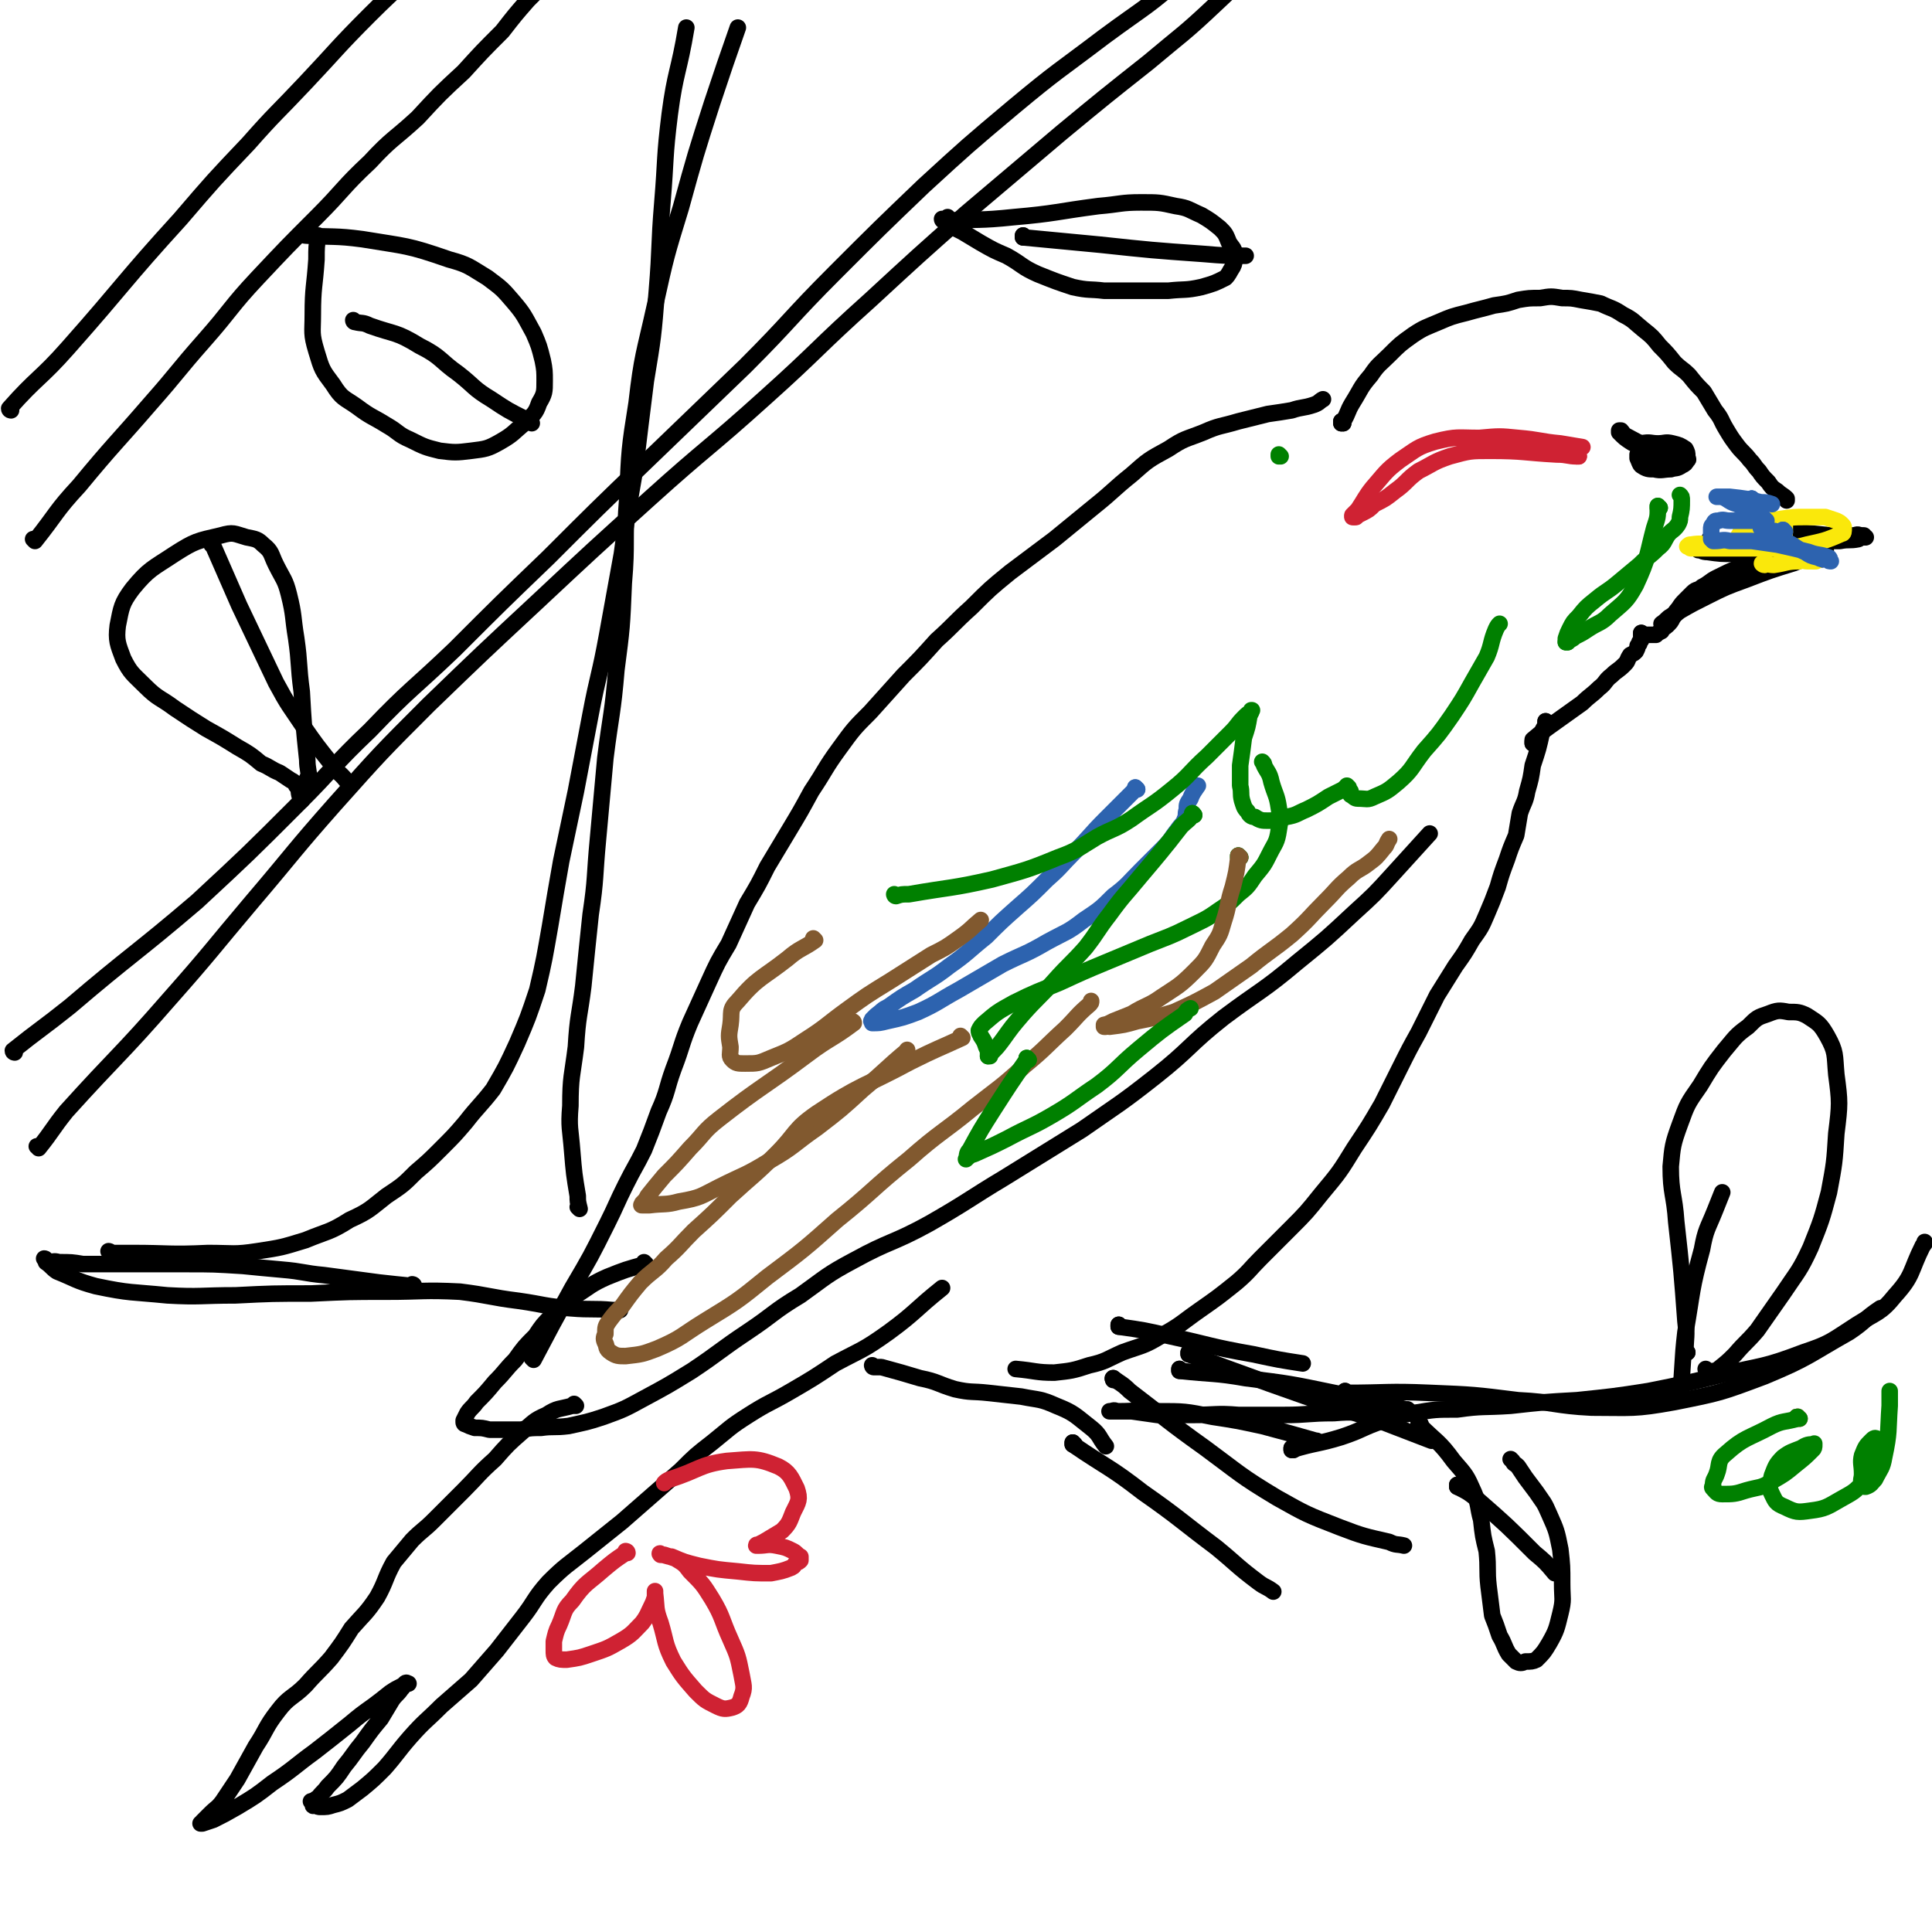 <svg viewBox='0 0 1050 1050' version='1.1' xmlns='http://www.w3.org/2000/svg' xmlns:xlink='http://www.w3.org/1999/xlink'><g fill='none' stroke='#000000' stroke-width='9' stroke-linecap='round' stroke-linejoin='round'><path d='M290,739c0,0 -1,-1 -1,-1 0,0 0,0 1,1 0,0 0,0 0,0 0,0 -1,-1 -1,-1 0,0 0,0 1,1 0,0 0,0 0,0 10,-19 10,-19 21,-39 10,-17 10,-17 19,-35 5,-10 5,-11 10,-21 5,-10 5,-9 10,-19 4,-10 4,-10 8,-21 5,-11 4,-12 8,-23 5,-13 4,-13 9,-25 5,-11 5,-11 10,-22 5,-11 5,-11 11,-21 5,-11 5,-11 10,-22 6,-10 6,-10 11,-20 6,-10 6,-10 12,-20 6,-10 6,-10 12,-21 8,-12 7,-12 15,-23 8,-11 8,-11 17,-20 9,-10 9,-10 18,-20 9,-9 9,-9 18,-19 10,-9 9,-9 19,-18 10,-10 10,-10 21,-19 12,-9 12,-9 24,-18 11,-9 11,-9 22,-18 10,-8 10,-9 20,-17 9,-8 9,-8 20,-14 9,-6 9,-5 19,-9 9,-4 9,-3 19,-6 8,-2 8,-2 16,-4 7,-1 7,-1 13,-2 6,-2 6,-1 12,-3 3,-1 3,-2 5,-3 '/><path d='M730,230c0,0 -1,-1 -1,-1 0,0 0,1 0,1 0,0 0,0 0,0 '/><path d='M730,230c0,0 -1,-1 -1,-1 0,0 0,1 0,1 0,0 0,0 0,0 1,-1 1,0 1,-1 3,-5 2,-5 5,-10 5,-8 4,-8 10,-15 4,-6 5,-6 10,-11 6,-6 6,-6 13,-11 6,-4 7,-4 14,-7 7,-3 7,-3 15,-5 7,-2 8,-2 15,-4 7,-1 7,-1 13,-3 6,-1 6,-1 12,-1 6,-1 6,-1 12,0 5,0 5,0 10,1 6,1 6,1 11,2 6,3 6,2 12,6 6,3 6,4 11,8 5,4 5,4 9,9 4,4 4,4 8,9 4,4 4,3 8,7 4,5 4,5 8,9 3,5 3,5 6,10 4,5 3,5 6,10 3,5 3,5 6,9 3,4 4,4 7,8 3,3 2,3 5,6 2,3 2,3 5,6 2,3 2,3 5,5 2,2 3,2 5,4 0,0 0,0 0,1 '/><path d='M834,404c0,0 -1,-1 -1,-1 0,0 0,0 0,1 0,0 0,0 0,0 '/><path d='M834,404c0,0 -1,-1 -1,-1 0,0 0,0 0,1 0,0 0,0 0,0 0,-1 0,-1 0,-2 6,-5 6,-5 13,-10 7,-5 7,-5 14,-10 4,-4 5,-4 9,-8 4,-3 3,-4 7,-7 3,-3 3,-2 7,-6 2,-2 1,-2 3,-5 2,-1 2,-1 3,-2 1,-2 1,-2 1,-3 1,-1 1,-1 1,-2 1,-1 1,-1 1,-2 0,-1 0,-1 0,-1 0,-1 0,-1 0,-1 0,0 0,0 0,0 '/><path d='M893,345c-1,0 -1,-1 -1,-1 0,0 0,1 0,1 0,0 0,0 0,0 '/><path d='M893,345c-1,0 -1,-1 -1,-1 0,0 0,1 1,1 1,0 1,0 2,0 1,0 1,0 3,0 1,0 1,0 2,0 1,-1 1,-1 3,-2 1,-2 2,-2 3,-3 2,-2 2,-2 3,-4 2,-3 1,-3 3,-5 2,-3 2,-3 4,-5 2,-2 2,-2 4,-4 2,-2 3,-1 5,-3 4,-2 4,-3 8,-5 6,-3 6,-3 13,-6 6,-3 6,-3 12,-5 5,-1 5,-1 10,-1 3,-1 3,0 6,0 1,0 1,0 3,0 2,0 2,0 4,0 2,0 2,0 3,1 1,0 1,1 2,1 1,0 1,0 2,0 1,0 1,0 2,0 1,0 1,-1 2,-1 0,0 0,0 0,0 '/><path d='M841,393c0,0 -1,-1 -1,-1 0,0 0,0 0,1 0,0 0,0 0,0 '/><path d='M841,393c0,0 -1,-1 -1,-1 0,0 0,0 0,1 0,2 -1,2 -2,5 -2,9 -2,9 -5,18 -1,7 -1,7 -3,14 -1,6 -2,6 -4,12 -1,6 -1,6 -2,12 -3,7 -3,7 -5,13 -3,8 -3,8 -5,15 -3,8 -3,8 -6,15 -3,7 -3,7 -8,14 -4,7 -4,7 -9,14 -5,8 -5,8 -10,16 -5,10 -5,10 -10,20 -5,9 -5,9 -10,19 -5,10 -5,10 -10,20 -7,12 -7,12 -15,24 -8,13 -8,13 -18,25 -8,10 -8,10 -17,19 -8,8 -8,8 -16,16 -6,6 -6,7 -13,13 -10,8 -10,8 -20,15 -10,7 -10,8 -21,14 -10,6 -10,5 -21,9 -9,4 -9,5 -18,7 -9,3 -10,3 -19,4 -10,0 -10,-1 -21,-2 '/><path d='M351,687c0,0 -1,-1 -1,-1 0,0 0,0 1,1 0,0 0,0 0,0 0,0 -1,-1 -1,-1 0,0 0,0 1,1 0,0 0,0 0,0 -11,3 -11,3 -21,7 -9,4 -9,5 -17,10 -3,2 -3,2 -7,5 -3,3 -3,2 -6,6 -5,5 -5,5 -9,11 -6,6 -6,6 -11,13 -6,6 -5,6 -11,12 -5,6 -5,6 -10,11 -2,3 -3,3 -5,6 -1,2 -1,2 -2,4 0,0 0,0 0,1 0,0 0,0 0,0 0,0 0,1 1,1 2,1 2,1 5,2 4,0 4,0 8,1 4,0 4,0 9,0 4,0 4,0 8,0 6,-1 6,-1 11,-1 7,-1 7,0 15,-1 9,-2 10,-2 19,-5 11,-4 11,-4 22,-10 13,-7 13,-7 26,-15 15,-10 15,-11 30,-21 15,-10 14,-11 29,-20 14,-10 14,-11 29,-19 20,-11 21,-9 41,-20 21,-12 21,-13 41,-25 21,-13 21,-13 42,-26 20,-14 21,-14 40,-29 19,-15 18,-17 37,-32 20,-15 21,-14 40,-30 16,-13 16,-13 31,-27 11,-10 11,-10 21,-21 10,-11 10,-11 20,-22 '/><path d='M313,764c0,0 -1,-1 -1,-1 0,0 0,0 1,1 0,0 0,0 0,0 0,0 -1,-1 -1,-1 0,0 0,0 1,1 0,0 0,0 0,0 -1,0 -1,0 -2,0 -7,2 -8,1 -14,5 -7,3 -7,4 -13,9 -8,7 -8,7 -15,15 -9,8 -9,9 -17,17 -8,8 -8,8 -16,16 -6,6 -6,5 -12,11 -5,6 -5,6 -10,12 -5,9 -4,10 -9,19 -6,9 -7,9 -14,17 -5,8 -5,8 -11,16 -7,8 -7,7 -14,15 -7,7 -9,6 -15,14 -7,9 -6,10 -12,19 -5,9 -5,9 -10,18 -4,6 -4,6 -8,12 -3,4 -3,3 -7,7 -2,2 -2,2 -4,4 0,1 0,1 -1,1 0,0 0,0 0,0 0,0 0,0 0,0 0,0 0,0 1,0 3,-1 3,-1 6,-2 6,-3 6,-3 13,-7 10,-6 10,-6 19,-13 12,-8 12,-9 23,-17 9,-7 9,-7 19,-15 6,-5 6,-5 13,-10 4,-3 4,-3 9,-7 3,-2 3,-2 7,-4 1,-1 1,-1 2,-1 0,-1 0,0 0,0 0,0 0,0 1,0 0,0 0,0 0,0 -1,0 -1,-1 -2,0 -1,1 0,1 -2,3 -2,3 -3,3 -5,6 -3,5 -3,5 -6,10 -5,6 -5,6 -10,13 -5,6 -5,7 -10,13 -4,6 -4,6 -9,11 -2,3 -3,3 -5,6 -2,1 -2,1 -3,3 0,0 0,-1 0,-1 0,0 0,0 0,0 '/><path d='M170,980c0,0 -1,-1 -1,-1 0,0 1,1 1,1 0,1 0,1 0,1 0,1 1,0 1,0 2,1 2,1 3,1 4,0 4,0 7,-1 4,-1 4,-1 8,-3 4,-3 4,-3 8,-6 6,-5 6,-5 12,-11 7,-8 7,-9 14,-17 8,-9 8,-8 17,-17 8,-7 8,-7 16,-14 7,-8 7,-8 14,-16 7,-9 7,-9 14,-18 7,-9 6,-10 14,-19 9,-9 10,-9 20,-17 10,-8 10,-8 20,-16 8,-7 8,-7 16,-14 8,-7 8,-7 16,-14 8,-8 8,-8 17,-15 10,-8 9,-8 20,-15 11,-7 11,-6 23,-13 12,-7 12,-7 24,-15 15,-8 15,-7 29,-17 15,-11 14,-12 29,-24 '/><path d='M475,743c0,0 -1,-1 -1,-1 0,0 0,0 1,1 0,0 0,0 0,0 0,0 -1,-1 -1,-1 0,0 0,1 1,1 2,0 2,0 4,0 11,3 11,3 21,6 10,2 9,3 19,6 9,2 9,1 18,2 9,1 9,1 18,2 10,2 10,1 19,5 10,4 10,5 19,12 5,4 4,5 8,10 '/><path d='M584,785c0,0 -1,-1 -1,-1 0,0 0,0 0,1 0,0 0,0 0,0 '/><path d='M584,785c0,0 -1,-1 -1,-1 0,0 0,0 0,1 0,0 0,0 0,0 19,13 20,12 38,26 20,14 20,15 40,30 11,9 11,10 23,19 4,3 4,2 8,5 '/><path d='M606,750c0,0 -1,-1 -1,-1 0,0 0,0 0,1 0,0 0,0 0,0 '/><path d='M606,750c0,0 -2,-1 -1,-1 4,3 5,3 9,7 21,16 20,16 41,31 19,14 19,15 39,27 16,9 16,9 34,16 13,5 14,5 27,8 4,2 4,1 8,2 '/><path d='M647,736c0,0 -1,-1 -1,-1 0,0 0,0 0,1 0,0 0,0 0,0 '/><path d='M647,736c0,0 -1,-1 -1,-1 0,0 0,0 0,1 0,0 0,0 0,0 22,8 22,8 44,16 31,11 31,11 62,21 13,5 13,5 26,10 0,0 0,0 0,0 '/><path d='M609,721c0,0 -1,-1 -1,-1 0,0 0,0 0,1 0,0 0,0 0,0 '/><path d='M609,721c0,0 -1,-1 -1,-1 0,0 0,0 0,1 0,0 0,0 0,0 14,2 14,2 27,5 23,5 23,6 46,10 14,3 14,3 27,5 0,0 0,0 0,0 '/><path d='M642,745c0,0 -1,-1 -1,-1 0,0 0,0 0,1 0,0 0,0 0,0 '/><path d='M642,745c0,0 -1,-1 -1,-1 0,0 0,1 0,1 18,2 19,1 36,4 24,3 24,3 48,8 9,2 9,2 19,4 6,2 6,2 13,3 3,1 3,1 7,2 1,0 0,0 1,1 0,0 0,0 0,0 '/><path d='M766,767c0,0 -1,-1 -1,-1 -2,0 -2,0 -4,1 -7,0 -7,0 -14,1 -11,0 -11,-1 -22,0 -14,0 -14,1 -27,1 -13,0 -13,0 -25,0 -12,-1 -12,0 -25,0 -10,0 -10,0 -19,0 -7,-1 -7,-1 -14,-2 -4,0 -4,0 -8,0 -2,-1 -2,0 -4,0 0,0 0,0 0,0 0,0 0,0 0,0 3,0 3,0 5,0 10,0 11,-1 21,0 15,0 15,0 30,3 13,2 13,2 27,5 15,4 15,4 29,8 1,0 1,0 1,1 '/><path d='M703,788c0,0 -1,-1 -1,-1 0,0 0,0 0,1 0,0 0,0 0,0 '/><path d='M703,788c0,0 -1,-1 -1,-1 0,0 0,0 0,1 0,0 0,0 0,0 13,-4 14,-3 27,-7 12,-4 11,-5 23,-9 8,-2 8,-3 16,-4 12,-2 12,-2 24,-2 14,-2 14,-1 29,-2 18,-2 18,-2 36,-3 19,-2 20,-2 39,-5 20,-4 20,-4 40,-9 22,-5 23,-4 44,-12 15,-5 15,-6 29,-15 11,-7 13,-6 21,-16 10,-11 8,-13 15,-27 1,-1 1,-1 1,-2 '/><path d='M732,757c0,0 -1,-1 -1,-1 0,0 0,0 0,1 0,0 0,0 0,0 '/><path d='M732,757c0,0 -1,-1 -1,-1 0,0 0,1 0,1 23,0 23,-1 46,0 24,1 24,1 48,4 20,1 20,3 40,4 22,0 23,1 45,-3 25,-5 25,-5 49,-14 24,-10 23,-11 46,-24 9,-6 8,-7 17,-13 '/><path d='M225,699c0,0 -1,-1 -1,-1 0,0 1,0 1,1 0,0 0,0 0,0 0,0 -1,-1 -1,-1 0,0 1,0 1,1 0,0 0,0 0,0 -10,-1 -10,-1 -19,-2 -15,-2 -15,-2 -30,-4 -11,-1 -11,-2 -23,-3 -11,-1 -11,-1 -21,-2 -16,-1 -16,-1 -31,-1 -17,0 -17,0 -34,0 -11,0 -11,0 -22,0 -6,-1 -6,-1 -13,-1 -3,-1 -3,0 -6,0 -1,0 -1,-1 -1,-1 0,0 0,0 0,0 0,0 0,0 0,0 0,0 0,-1 -1,-1 0,0 1,0 1,1 0,0 0,0 0,0 0,0 0,-1 -1,-1 0,0 1,0 1,1 0,0 0,0 0,0 0,0 0,0 0,1 3,2 3,3 6,5 10,4 10,5 21,8 19,4 19,3 39,5 18,1 18,0 37,0 20,-1 20,-1 41,-1 21,-1 21,-1 41,-1 20,0 20,-1 40,0 16,2 16,3 32,5 14,2 14,3 28,4 12,1 12,0 23,1 2,0 2,0 4,0 '/><path d='M60,681c0,0 0,-1 -1,-1 0,0 1,0 1,1 0,0 0,0 0,0 0,0 0,-1 -1,-1 0,0 1,1 1,1 6,0 6,0 12,0 20,0 20,1 41,0 14,0 14,1 27,-1 13,-2 13,-2 26,-6 12,-5 13,-4 24,-11 11,-5 11,-6 20,-13 9,-6 9,-6 16,-13 7,-6 7,-6 14,-13 7,-7 7,-7 13,-14 7,-9 8,-9 15,-18 7,-12 7,-12 13,-25 6,-14 6,-14 11,-29 4,-17 4,-18 7,-35 3,-18 3,-18 6,-35 4,-19 4,-19 8,-38 4,-21 4,-21 8,-42 4,-21 5,-21 9,-43 4,-22 4,-22 8,-44 3,-22 3,-22 7,-45 3,-25 3,-25 6,-49 4,-24 4,-24 6,-49 2,-24 1,-24 3,-48 2,-24 1,-24 4,-48 3,-23 5,-23 9,-47 '/><path d='M315,657c0,0 -1,-1 -1,-1 0,0 0,0 1,1 0,0 0,0 0,0 0,0 -1,-1 -1,-1 0,0 0,0 1,1 0,0 0,0 0,0 -1,-4 -1,-4 -1,-7 -2,-12 -2,-12 -3,-24 -1,-13 -2,-13 -1,-25 0,-16 1,-16 3,-32 1,-17 2,-17 4,-33 2,-20 2,-20 4,-39 3,-20 2,-20 4,-41 2,-22 2,-22 4,-44 3,-24 4,-24 6,-48 3,-23 3,-23 4,-47 2,-23 0,-23 2,-47 1,-25 1,-26 5,-51 3,-26 4,-26 10,-53 6,-27 6,-27 14,-53 8,-29 8,-29 17,-57 7,-21 7,-21 14,-41 '/><path d='M21,624c0,0 0,-1 -1,-1 0,0 1,0 1,1 0,0 0,0 0,0 0,0 0,-1 -1,-1 0,0 1,0 1,1 0,0 0,0 0,0 8,-10 7,-10 15,-20 28,-31 29,-30 56,-61 23,-26 23,-27 45,-53 23,-27 22,-27 45,-53 25,-28 25,-28 51,-54 29,-28 29,-28 58,-55 31,-29 31,-29 62,-57 31,-28 32,-27 63,-55 29,-26 28,-27 57,-53 26,-24 26,-24 52,-47 26,-22 26,-22 52,-44 23,-19 23,-19 47,-38 19,-16 19,-15 37,-32 15,-14 14,-14 29,-29 13,-13 13,-13 27,-26 11,-10 11,-10 22,-19 7,-5 7,-5 15,-8 2,-2 2,-1 5,-1 '/><path d='M8,572c0,0 -1,0 -1,-1 15,-12 16,-12 31,-24 34,-29 35,-28 69,-57 28,-26 28,-26 55,-53 20,-20 19,-21 39,-40 22,-23 23,-22 46,-44 25,-25 25,-25 51,-50 26,-26 26,-26 53,-52 27,-26 27,-26 54,-52 25,-25 24,-26 49,-51 24,-24 24,-24 48,-47 24,-22 24,-22 49,-43 24,-20 24,-19 49,-38 23,-17 24,-16 45,-35 20,-16 19,-17 38,-34 16,-15 16,-16 32,-30 13,-11 14,-10 26,-21 11,-9 11,-10 22,-19 11,-9 11,-9 22,-17 7,-5 7,-5 13,-9 '/><path d='M19,294c0,0 0,-1 -1,-1 0,0 1,1 1,1 0,0 0,0 0,0 0,0 0,-1 -1,-1 0,0 1,1 1,1 12,-15 11,-16 24,-30 19,-23 20,-23 39,-45 15,-17 14,-17 29,-34 15,-17 14,-18 29,-34 16,-17 16,-17 32,-33 15,-15 14,-16 29,-30 12,-13 13,-12 26,-24 12,-13 12,-13 25,-25 10,-11 10,-11 21,-22 7,-9 7,-9 14,-17 6,-6 6,-6 12,-12 4,-5 4,-5 8,-10 3,-4 3,-4 4,-8 2,-6 1,-6 2,-12 '/><path d='M6,223c0,0 -1,0 -1,-1 15,-17 17,-16 32,-33 31,-35 30,-36 61,-70 18,-21 18,-21 37,-41 15,-17 15,-16 31,-33 17,-18 17,-19 35,-37 17,-17 18,-16 35,-35 15,-16 15,-16 28,-34 11,-13 11,-13 20,-28 10,-15 9,-15 17,-30 7,-12 7,-13 15,-24 6,-7 7,-7 13,-12 1,-1 1,-1 2,-1 '/><path d='M166,128c0,0 -1,0 -1,-1 0,0 1,1 1,1 0,0 0,0 0,0 0,0 -1,0 -1,-1 0,0 0,1 1,1 15,1 16,0 31,2 24,4 24,3 47,11 11,3 11,4 21,10 8,6 8,6 14,13 6,7 6,8 11,17 3,7 3,7 5,15 1,5 1,6 1,11 0,6 0,7 -3,12 -2,6 -3,6 -8,11 -6,5 -6,6 -13,10 -7,4 -8,4 -16,5 -8,1 -9,1 -17,0 -8,-2 -8,-2 -16,-6 -7,-3 -6,-4 -13,-8 -8,-5 -8,-4 -16,-10 -7,-5 -8,-4 -13,-12 -6,-8 -6,-8 -9,-18 -3,-10 -2,-10 -2,-20 0,-15 1,-15 2,-30 0,-7 0,-7 1,-13 '/><path d='M513,120c0,0 -1,0 -1,-1 0,0 0,1 1,1 0,0 0,0 0,0 0,0 -1,0 -1,-1 0,0 0,1 1,1 19,-1 19,0 38,-2 23,-2 23,-3 46,-6 12,-1 12,-2 23,-2 10,0 10,0 19,2 7,1 7,2 14,5 5,3 5,3 10,7 3,3 3,3 5,8 2,3 3,3 3,7 0,3 0,4 -1,6 -2,3 -2,4 -4,6 -6,3 -6,3 -13,5 -9,2 -9,1 -18,2 -9,0 -9,0 -19,0 -8,0 -8,0 -16,0 -8,-1 -8,0 -17,-2 -9,-3 -9,-3 -19,-7 -9,-4 -8,-5 -17,-10 -7,-3 -7,-3 -14,-7 -5,-3 -5,-3 -10,-6 -2,-1 -2,-1 -4,-2 -2,-3 -2,-3 -4,-6 0,0 0,1 1,1 '/><path d='M168,424c0,0 -1,-1 -1,-1 0,0 1,0 1,1 0,0 0,0 0,0 0,0 -1,-1 -1,-1 0,0 1,1 1,1 0,-5 -1,-6 -1,-11 -2,-19 -2,-19 -3,-37 -2,-15 -1,-15 -3,-29 -2,-12 -1,-12 -4,-24 -2,-8 -3,-8 -7,-16 -3,-6 -2,-7 -7,-11 -3,-3 -4,-3 -9,-4 -7,-2 -7,-3 -14,-1 -13,3 -14,3 -25,10 -12,8 -14,8 -23,19 -6,8 -6,10 -8,20 -1,8 0,10 3,18 4,8 5,8 12,15 7,7 8,6 16,12 9,6 9,6 17,11 9,5 9,5 17,10 7,4 7,4 13,9 5,2 5,3 10,5 3,2 3,2 6,4 2,1 2,1 3,3 2,2 1,3 2,6 1,1 1,1 1,2 '/><path d='M116,297c0,0 0,-1 -1,-1 0,0 1,1 1,1 0,0 0,0 0,0 0,0 0,-1 -1,-1 0,0 1,1 1,1 0,0 0,0 0,0 7,16 7,16 14,32 10,21 10,21 20,42 7,13 7,12 15,24 7,10 7,10 15,20 3,5 4,4 8,9 0,0 0,0 0,0 '/><path d='M193,175c0,0 -1,0 -1,-1 0,0 1,1 1,1 0,0 0,0 0,0 0,0 -1,0 -1,-1 0,0 0,1 1,1 4,1 4,0 8,2 14,5 14,3 27,11 12,6 11,8 21,15 9,7 8,8 18,14 9,6 9,6 19,11 1,1 1,1 3,2 '/><path d='M557,129c0,0 -1,0 -1,-1 0,0 0,1 0,1 0,0 0,0 0,0 '/><path d='M557,129c0,0 -1,0 -1,-1 0,0 0,1 0,1 0,0 0,0 0,0 21,2 21,2 42,4 28,3 28,3 56,5 12,1 12,1 23,1 0,0 0,0 0,0 '/><path d='M772,774c0,0 -1,-1 -1,-1 0,0 0,0 0,1 0,0 0,0 0,0 '/><path d='M772,774c0,0 -1,-1 -1,-1 0,0 0,0 0,1 0,0 0,0 0,0 10,10 11,9 19,20 7,8 7,8 11,17 3,7 2,8 4,15 1,9 1,9 3,17 1,10 0,10 1,19 1,8 1,8 2,16 2,5 2,5 4,11 3,5 2,5 5,10 2,2 2,2 4,4 2,1 3,1 5,0 3,0 4,0 6,-1 4,-4 4,-4 7,-9 4,-7 4,-8 6,-16 2,-8 1,-8 1,-16 0,-10 0,-10 -1,-19 -2,-10 -2,-10 -6,-19 -3,-7 -3,-6 -7,-12 -3,-4 -3,-4 -6,-8 -2,-3 -2,-3 -4,-6 -2,-2 -2,-1 -3,-3 -1,-1 -1,-1 -1,-1 0,0 0,0 0,0 '/><path d='M793,808c0,0 -1,-1 -1,-1 0,0 0,0 0,1 0,0 0,0 0,0 '/><path d='M793,808c0,0 -1,-1 -1,-1 0,0 0,0 0,1 0,0 0,0 0,0 6,3 6,3 11,7 16,14 16,14 31,29 6,5 6,5 11,11 0,0 0,0 0,0 '/><path d='M917,735c-1,0 -1,-1 -1,-1 0,0 0,0 0,1 0,0 0,0 0,0 '/><path d='M917,735c-1,0 -1,-1 -1,-1 0,0 0,1 0,1 0,-8 1,-9 0,-17 -2,-27 -2,-27 -5,-54 -1,-15 -3,-15 -3,-30 1,-11 1,-12 5,-23 4,-11 4,-11 11,-21 6,-10 6,-10 13,-19 6,-7 6,-8 13,-13 5,-5 5,-5 11,-7 5,-2 6,-2 11,-1 5,0 6,0 10,2 6,4 7,4 11,11 5,9 4,10 5,21 2,15 2,16 0,32 -1,16 -1,16 -4,32 -4,15 -4,15 -10,30 -6,13 -7,13 -15,25 -7,10 -7,10 -14,20 -6,7 -6,6 -12,13 -4,4 -4,4 -9,8 0,1 0,1 -1,1 -2,0 -2,0 -4,1 0,0 0,1 0,1 -1,-1 -1,-2 -2,-3 0,0 0,0 0,0 '/><path d='M914,759c-1,0 -1,-1 -1,-1 0,0 0,0 0,1 0,0 0,0 0,0 '/><path d='M914,759c-1,0 -1,-1 -1,-1 0,0 0,0 0,1 0,0 0,0 0,0 2,-18 1,-18 3,-35 4,-23 3,-23 9,-45 2,-11 3,-11 7,-21 2,-5 2,-5 4,-10 0,0 0,0 0,0 '/><path d='M915,250c-1,0 -1,-1 -1,-1 0,0 0,1 0,1 0,0 0,0 0,0 '/><path d='M915,250c-1,0 -1,-1 -1,-1 0,0 0,1 0,1 -4,-2 -5,-2 -10,-4 -10,-4 -11,-4 -20,-9 -2,-1 -2,-2 -3,-3 0,0 0,0 -1,0 0,0 0,0 0,0 0,0 0,1 0,1 3,3 3,3 6,5 3,2 3,1 7,3 3,2 3,2 7,4 3,2 3,2 6,3 2,0 2,0 4,0 2,0 2,0 3,0 0,0 0,0 0,0 0,0 0,0 0,0 '/><path d='M914,250c-1,0 -1,0 -1,-1 -1,0 -1,-1 -1,-1 -2,-1 -2,-2 -4,-2 -3,-1 -3,0 -6,0 -3,0 -3,0 -5,0 -3,0 -3,0 -5,0 -1,1 -1,1 -2,1 0,1 0,1 0,2 1,2 1,3 2,4 3,2 4,2 7,2 4,1 5,0 9,0 3,-1 3,0 6,-2 2,-1 2,-1 3,-3 1,0 0,-1 0,-2 0,-2 0,-2 -1,-4 -3,-2 -3,-2 -7,-3 -4,-1 -4,0 -8,0 -4,0 -4,-1 -9,0 -1,0 -1,1 -2,1 0,0 0,0 0,0 '/><path d='M967,289c-1,0 -1,-1 -1,-1 0,0 0,1 0,1 0,0 0,0 0,0 '/><path d='M967,289c-1,0 -1,-1 -1,-1 0,0 0,1 0,1 0,0 0,0 0,0 5,0 5,-1 9,0 10,1 10,1 20,2 2,0 2,0 5,0 2,0 2,0 4,0 2,0 2,0 3,0 2,0 2,-1 4,0 1,0 1,0 2,1 0,0 0,0 0,0 0,0 0,0 0,0 '/><path d='M1014,292c-1,0 -1,-1 -1,-1 -2,0 -1,1 -3,2 -5,1 -5,0 -10,1 -9,0 -9,0 -18,1 -12,0 -12,1 -23,2 -9,0 -9,0 -17,1 -5,0 -5,0 -9,1 -1,0 -1,0 -2,0 0,0 0,0 -1,0 0,0 0,0 0,0 1,0 1,0 1,0 4,0 4,0 8,0 8,0 8,0 17,0 9,0 9,0 17,0 6,0 6,0 12,0 2,0 2,0 4,0 1,0 1,0 2,0 1,0 2,0 1,0 0,0 -1,0 -2,1 -8,3 -8,3 -15,6 -13,4 -13,4 -26,9 -11,4 -11,4 -21,9 -8,4 -8,4 -15,8 -4,3 -4,4 -8,6 -1,1 -1,1 -2,1 0,0 0,0 0,0 3,-2 3,-3 5,-4 7,-5 7,-5 14,-9 9,-5 9,-4 18,-8 9,-4 9,-4 18,-7 8,-3 8,-3 16,-5 6,-2 6,-2 11,-3 3,-1 3,-1 5,-1 0,0 0,0 1,0 0,0 0,0 0,0 '/><path d='M992,302c-1,0 -1,-1 -1,-1 -1,0 -1,1 -1,1 -5,0 -5,-1 -9,-1 -7,-1 -7,0 -15,0 -7,0 -7,0 -14,0 -5,0 -5,0 -11,0 -3,0 -3,0 -6,-1 0,0 -1,0 -1,0 0,0 0,0 1,0 3,0 3,0 6,0 7,0 7,0 15,0 8,0 8,0 16,0 4,0 4,0 8,0 1,0 1,0 1,0 1,0 1,0 2,0 0,0 0,0 0,0 -5,0 -5,0 -10,0 -10,-1 -10,-1 -20,-1 -9,-1 -9,0 -17,0 -5,0 -5,0 -10,0 -1,0 -1,0 -3,0 0,0 0,0 0,0 0,0 0,0 0,0 2,0 2,1 5,1 7,1 7,1 15,1 9,0 9,-1 17,-2 6,-1 6,-1 11,-2 2,0 2,-1 4,-1 0,0 0,0 0,0 0,-1 -1,-1 -1,-1 -6,0 -6,0 -11,0 -9,0 -9,0 -17,0 -6,1 -6,1 -12,1 -2,1 -3,1 -4,1 -1,-1 -1,-1 -1,-3 0,0 0,0 0,-1 '/><path d='M959,307c-1,0 -1,-1 -1,-1 0,0 0,1 0,1 0,0 0,0 0,0 '/><path d='M959,307c-1,0 -1,-1 -1,-1 0,0 0,1 0,1 0,0 0,0 0,0 '/><path d='M959,307c-1,0 -1,-1 -1,-1 0,0 0,1 0,1 0,0 0,0 0,0 '/></g>
<g fill='none' stroke='#FAE80B' stroke-width='9' stroke-linecap='round' stroke-linejoin='round'><path d='M959,307c-1,0 -2,-1 -1,-1 2,0 3,1 6,1 7,-1 7,-2 14,-2 2,-1 2,0 4,0 1,0 1,0 2,0 1,0 1,0 2,0 0,0 0,0 0,0 '/><path d='M987,305c-1,0 -1,-1 -1,-1 -1,0 0,1 0,1 0,0 0,-1 -1,-1 -3,-1 -3,-1 -5,-2 -4,-2 -4,-1 -8,-3 -4,-1 -4,-2 -7,-3 -4,-2 -5,-1 -9,-3 -4,-1 -4,-1 -8,-2 -1,0 -1,0 -3,0 0,0 0,0 0,0 1,-1 1,-1 1,-2 4,-2 4,-3 9,-4 6,-2 6,-2 13,-3 7,-1 7,-1 13,-1 5,0 5,0 11,0 3,1 3,1 6,2 2,1 2,1 3,2 1,1 1,1 1,2 0,2 0,3 -1,3 -9,4 -10,4 -19,6 -7,2 -8,1 -15,2 -8,0 -8,0 -17,0 -7,0 -7,0 -14,0 -5,0 -5,0 -9,0 -3,0 -3,0 -5,0 -1,0 -2,0 -3,0 -1,0 0,-1 -1,-1 0,0 0,0 -1,0 0,0 0,0 0,0 1,-1 1,-1 2,-1 6,-1 6,0 11,0 8,0 8,0 17,0 7,0 7,0 14,0 3,0 3,0 7,0 0,0 1,0 1,-1 1,-4 1,-4 1,-8 0,-1 0,-1 0,-2 '/></g>
<g fill='none' stroke='#2D63AF' stroke-width='9' stroke-linecap='round' stroke-linejoin='round'><path d='M970,289c-1,0 -1,-1 -1,-1 0,0 0,1 0,1 0,0 0,0 0,0 '/><path d='M970,289c-1,0 -1,-1 -1,-1 0,0 0,1 0,1 -1,0 -1,0 -3,0 -3,-1 -3,0 -6,-1 -2,0 -1,-1 -3,-1 0,0 0,0 0,0 0,0 0,0 1,0 2,1 2,1 5,2 5,3 5,3 9,6 4,2 4,3 9,5 3,2 3,2 7,3 2,1 2,1 5,1 1,1 1,1 2,1 0,0 0,0 0,0 0,0 0,0 0,0 -1,-1 0,-1 -1,-2 -5,-2 -6,-1 -11,-3 -8,-2 -8,-2 -17,-4 -7,-1 -7,-1 -14,-2 -6,0 -6,0 -12,0 -4,-1 -4,0 -8,0 0,0 0,0 -1,0 -1,-1 -1,-1 -1,-1 0,-1 0,-1 0,-2 0,-2 0,-2 0,-3 0,-2 0,-2 1,-3 1,-2 1,-2 3,-2 3,-1 3,0 6,0 4,0 4,0 8,0 3,0 3,0 6,0 1,0 1,0 3,0 1,0 1,0 2,0 0,0 0,0 0,0 0,0 0,0 0,0 '/><path d='M960,283c-1,0 -1,0 -1,-1 -3,-2 -3,-2 -7,-4 -3,-2 -4,-2 -8,-4 -3,-1 -3,-1 -6,-3 -2,-1 -2,-1 -3,-1 -1,0 -1,0 -2,0 0,0 0,0 0,0 0,0 0,0 1,0 3,0 3,0 6,0 9,1 9,1 17,3 3,0 3,0 6,1 '/><path d='M953,272c-1,0 -1,-1 -1,-1 0,0 0,1 0,1 0,0 0,0 0,0 '/><path d='M953,272c-1,0 -1,-1 -1,-1 0,0 0,1 0,1 0,0 0,0 0,0 '/><path d='M953,272c-1,0 -1,-1 -1,-1 '/><path d='M618,429c0,0 -1,-1 -1,-1 0,0 0,0 0,1 0,0 0,0 0,0 '/><path d='M618,429c0,0 -1,-1 -1,-1 0,0 0,0 0,1 0,0 0,0 0,0 -1,1 -1,1 -2,2 -7,7 -7,7 -14,14 -9,9 -8,9 -17,18 -8,8 -7,8 -15,15 -8,8 -8,8 -16,15 -9,8 -9,8 -17,16 -10,8 -10,9 -20,16 -9,7 -9,6 -19,13 -7,4 -7,4 -14,9 -4,2 -3,2 -7,5 -1,1 -1,1 -2,2 0,1 -1,1 0,1 0,1 0,1 0,1 4,0 4,0 8,-1 9,-2 9,-2 17,-5 11,-5 11,-6 22,-12 12,-7 12,-7 24,-14 12,-6 12,-5 24,-12 11,-6 11,-5 20,-12 9,-6 9,-6 16,-13 8,-6 8,-7 15,-14 6,-6 6,-6 12,-12 5,-5 4,-5 8,-10 2,-3 3,-3 4,-6 1,-2 0,-2 1,-5 0,-3 0,-3 2,-6 1,-3 2,-4 4,-7 0,0 0,0 -1,1 '/></g>
<g fill='none' stroke='#008000' stroke-width='9' stroke-linecap='round' stroke-linejoin='round'><path d='M649,443c0,0 -1,-1 -1,-1 0,0 0,0 0,1 0,0 0,0 0,0 '/><path d='M649,443c0,0 -1,-1 -1,-1 0,0 1,0 0,1 -2,3 -3,3 -6,6 -11,14 -11,14 -22,27 -9,11 -9,10 -17,21 -7,9 -6,9 -13,18 -8,9 -9,9 -17,18 -8,9 -9,9 -17,18 -6,7 -6,7 -11,14 -3,4 -3,4 -6,7 -1,1 -1,1 -2,2 0,0 0,0 0,0 0,0 0,0 0,0 '/><path d='M538,574c0,0 -1,-1 -1,-1 0,0 0,0 0,1 0,0 0,0 0,0 0,-3 0,-3 -1,-5 -1,-3 -1,-3 -3,-6 0,-1 -1,-1 -1,-3 1,-2 1,-2 3,-4 7,-6 7,-6 16,-11 12,-6 13,-6 25,-11 13,-6 13,-6 25,-11 12,-5 12,-5 24,-10 10,-4 11,-4 21,-9 8,-4 9,-4 16,-9 6,-4 6,-4 11,-9 5,-4 5,-4 9,-10 5,-6 5,-6 8,-12 3,-6 4,-6 5,-13 1,-6 1,-6 0,-12 -1,-7 -2,-7 -4,-14 -1,-5 -2,-5 -4,-9 0,-1 0,-1 -1,-2 0,0 0,0 0,0 '/><path d='M674,466c0,0 -1,-1 -1,-1 0,0 0,0 0,1 0,0 0,0 0,0 '/><path d='M674,466c0,0 -1,-1 -1,-1 0,0 0,0 0,1 0,0 0,0 0,0 '/></g>
<g fill='none' stroke='#81592F' stroke-width='9' stroke-linecap='round' stroke-linejoin='round'><path d='M674,466c0,0 -1,-1 -1,-1 0,0 0,0 0,1 -1,8 -1,8 -3,16 -3,9 -2,10 -5,19 -2,7 -2,7 -6,13 -4,8 -4,8 -10,14 -8,8 -9,8 -18,14 -7,5 -8,4 -16,9 -5,2 -5,2 -10,4 -2,1 -2,1 -4,2 -1,0 0,0 -1,1 0,0 0,0 0,0 '/><path d='M601,558c0,0 -1,-1 -1,-1 1,0 2,1 3,1 8,-1 8,-1 15,-3 10,-2 10,-2 20,-5 11,-5 11,-5 22,-11 10,-7 10,-7 20,-14 11,-9 11,-8 22,-17 10,-9 9,-9 18,-18 7,-7 6,-7 13,-13 5,-5 6,-4 11,-8 4,-3 4,-3 8,-8 2,-2 1,-2 3,-5 '/><path d='M443,511c0,0 -1,-1 -1,-1 0,0 0,0 1,1 0,0 0,0 0,0 0,0 -1,-1 -1,-1 0,0 0,0 1,1 0,0 0,0 0,0 -7,5 -8,4 -15,10 -14,11 -16,10 -27,23 -5,5 -3,6 -4,13 -1,6 -1,6 0,12 0,4 -1,5 1,7 2,2 3,2 7,2 7,0 7,0 14,-3 10,-4 10,-4 19,-10 11,-7 11,-8 22,-16 11,-8 11,-8 24,-16 11,-7 11,-7 22,-14 8,-4 8,-4 15,-9 7,-5 6,-5 12,-10 0,0 0,0 0,0 '/><path d='M464,556c0,0 -1,-1 -1,-1 0,0 0,0 1,1 0,0 0,0 0,0 0,0 -1,-1 -1,-1 0,0 1,0 1,1 -12,9 -13,8 -25,17 -24,18 -25,17 -48,35 -9,7 -8,8 -16,16 -7,8 -7,8 -14,15 -5,6 -5,6 -9,11 -1,2 -1,2 -3,4 0,1 -1,1 0,1 1,0 2,0 4,0 8,-1 9,0 16,-2 12,-2 12,-3 22,-8 14,-7 14,-6 27,-14 14,-8 13,-9 26,-18 13,-10 13,-10 25,-21 12,-10 12,-11 24,-21 0,-1 0,0 0,0 '/><path d='M523,564c0,0 -1,-1 -1,-1 0,0 0,0 1,1 0,0 0,0 0,0 0,0 -1,-1 -1,-1 0,0 1,1 1,1 -13,6 -14,6 -28,13 -26,14 -27,12 -51,28 -13,9 -11,11 -22,22 -12,12 -13,12 -25,23 -10,10 -10,10 -20,19 -8,8 -7,8 -15,15 -6,7 -7,6 -14,13 -5,6 -5,6 -10,13 -4,4 -4,4 -7,8 -2,3 -2,3 -2,7 -1,2 -1,3 0,5 1,2 0,3 3,5 3,2 4,2 8,2 9,-1 9,-1 17,-4 14,-6 13,-7 26,-15 18,-11 18,-11 34,-24 20,-15 20,-15 38,-31 20,-16 19,-17 39,-33 17,-15 18,-14 35,-28 14,-11 15,-11 28,-23 11,-9 11,-10 22,-20 7,-7 6,-7 13,-13 1,-1 1,-1 1,-2 '/></g>
<g fill='none' stroke='#008000' stroke-width='9' stroke-linecap='round' stroke-linejoin='round'><path d='M559,576c0,0 -1,-1 -1,-1 0,0 0,0 0,1 0,0 0,0 0,0 '/><path d='M559,576c0,0 -1,-1 -1,-1 0,0 0,0 0,1 0,0 0,0 0,0 -9,13 -9,13 -18,27 -7,11 -7,11 -13,22 -2,2 -1,3 -2,5 -1,0 -1,0 0,0 2,-2 2,-2 5,-3 9,-4 9,-4 17,-8 13,-7 13,-6 25,-13 12,-7 12,-8 24,-16 12,-9 11,-10 23,-20 12,-10 12,-10 25,-19 1,-2 1,-2 3,-3 '/><path d='M487,487c0,0 -1,-1 -1,-1 0,0 0,0 1,1 0,0 0,0 0,0 0,0 -1,-1 -1,-1 0,0 0,1 1,1 3,-1 3,-1 7,-1 23,-4 23,-3 45,-8 18,-5 19,-5 36,-12 11,-4 11,-5 21,-11 9,-5 10,-4 19,-10 11,-8 11,-7 22,-16 10,-8 9,-9 19,-18 6,-6 6,-6 13,-13 4,-4 3,-4 7,-8 2,-2 2,-2 4,-3 0,-1 0,-1 0,-1 1,0 0,0 0,0 0,0 0,0 0,0 0,1 0,1 -1,3 -1,6 -1,6 -3,12 -1,8 -1,8 -2,15 0,6 0,6 0,11 1,4 0,4 1,8 1,3 1,4 3,6 1,2 2,3 4,3 3,2 4,2 7,2 5,0 5,0 10,-2 6,-1 6,-2 11,-4 6,-3 6,-3 12,-7 4,-2 4,-2 8,-4 1,-1 1,-1 2,-1 0,0 0,0 0,0 '/><path d='M733,428c0,0 -1,-1 -1,-1 0,0 0,1 0,1 1,1 1,1 2,2 0,1 0,2 0,2 2,1 2,2 4,2 5,0 5,1 9,-1 7,-3 7,-3 13,-8 8,-7 7,-8 14,-17 8,-9 8,-9 15,-19 6,-9 6,-9 11,-18 4,-7 4,-7 8,-14 3,-7 2,-8 5,-15 1,-2 1,-2 2,-3 '/><path d='M902,276c-1,0 -1,-1 -1,-1 0,0 0,1 0,1 0,0 0,0 0,0 '/><path d='M902,276c-1,0 -1,-1 -1,-1 0,0 0,0 0,1 0,5 0,5 -2,11 -4,15 -3,16 -10,31 -5,9 -6,9 -14,16 -5,5 -6,4 -12,8 -3,2 -3,2 -7,4 -2,2 -2,1 -4,3 -1,0 -1,0 -1,0 0,0 0,0 0,0 '/><path d='M852,349c0,0 -1,-1 -1,-1 0,0 0,1 0,1 0,-1 0,-1 0,-2 1,-3 1,-3 2,-5 2,-4 2,-4 5,-7 4,-5 4,-5 9,-9 6,-5 6,-4 12,-9 6,-5 6,-5 12,-10 5,-5 5,-4 10,-9 4,-3 3,-4 6,-8 2,-2 3,-2 5,-5 1,-2 1,-2 1,-4 1,-4 1,-5 1,-9 0,-2 0,-2 -1,-3 '/></g>
<g fill='none' stroke='#CF2233' stroke-width='9' stroke-linecap='round' stroke-linejoin='round'><path d='M858,248c0,0 -1,-1 -1,-1 0,0 0,1 0,1 0,0 0,0 0,0 '/><path d='M858,248c0,0 -1,-1 -1,-1 0,0 1,1 0,1 -5,0 -5,-1 -11,-1 -18,-1 -18,-2 -36,-2 -11,0 -11,0 -22,3 -9,3 -9,4 -17,8 -7,5 -6,6 -13,11 -5,4 -5,4 -11,7 -3,3 -3,3 -7,5 -2,1 -2,1 -3,2 -1,0 -1,0 -2,0 0,0 0,0 0,0 '/><path d='M736,281c0,0 -1,0 -1,-1 1,-1 1,-1 3,-3 4,-6 4,-7 8,-12 7,-8 7,-9 15,-15 9,-6 9,-7 19,-10 12,-3 12,-2 24,-2 11,-1 11,-1 21,0 12,1 12,2 23,3 6,1 6,1 12,2 '/><path d='M341,844c0,0 -1,-1 -1,-1 0,0 0,0 1,1 0,0 0,0 0,0 0,0 -1,-1 -1,-1 0,0 1,0 1,1 -1,0 -1,-1 -1,0 -6,4 -6,4 -12,9 -9,8 -10,7 -17,17 -5,5 -4,6 -7,13 -2,4 -2,5 -3,9 0,3 0,3 0,5 0,2 0,3 1,4 2,1 3,1 6,1 7,-1 7,-1 13,-3 9,-3 9,-3 16,-7 7,-4 7,-5 12,-10 3,-4 3,-5 5,-9 1,-2 1,-2 2,-5 0,-1 0,-1 0,-2 0,0 0,0 0,0 0,-1 0,-2 0,-1 0,0 0,0 0,1 1,8 0,8 3,16 3,10 2,11 7,21 5,8 5,8 12,16 5,5 5,5 11,8 4,2 5,2 9,1 3,-1 4,-2 5,-6 2,-5 1,-6 0,-12 -2,-10 -2,-10 -6,-19 -5,-11 -4,-12 -10,-22 -5,-8 -5,-8 -12,-15 -3,-4 -3,-4 -8,-7 -3,-1 -3,-1 -6,-2 -1,0 -2,0 -2,0 -1,-1 0,-1 0,0 3,0 3,1 6,1 7,3 7,3 15,5 10,2 10,2 21,3 9,1 9,1 18,1 5,-1 6,-1 11,-3 2,-1 1,-1 3,-3 1,0 1,0 2,-1 0,0 0,-1 0,-2 -2,-1 -2,-2 -4,-3 -4,-2 -4,-2 -9,-3 -5,-1 -5,0 -10,0 -1,-1 -1,0 -1,0 0,0 0,0 0,0 2,-1 2,-1 4,-2 5,-3 5,-3 10,-6 4,-4 4,-5 6,-10 3,-6 4,-7 2,-13 -3,-6 -4,-9 -10,-12 -12,-5 -14,-4 -28,-3 -15,2 -15,5 -31,10 -2,1 -2,1 -3,2 '/><path d='M978,771c-1,0 -1,-1 -1,-1 -1,0 0,0 0,1 0,0 0,0 0,0 '/></g>
<g fill='none' stroke='#008000' stroke-width='9' stroke-linecap='round' stroke-linejoin='round'><path d='M978,771c-1,0 -1,-1 -1,-1 -1,0 0,0 0,1 0,0 0,0 0,0 -7,2 -8,1 -14,4 -13,7 -15,6 -25,15 -5,4 -3,6 -5,11 -1,3 -2,3 -2,6 0,1 -1,1 0,2 2,2 2,3 5,3 6,0 7,0 13,-2 7,-2 8,-1 14,-5 7,-4 7,-4 13,-9 5,-4 5,-4 9,-8 1,-1 1,-1 1,-3 0,0 0,-1 0,0 -3,0 -4,0 -7,2 -5,2 -6,2 -10,5 -4,4 -4,5 -6,10 -1,5 -2,6 0,10 2,4 2,5 7,7 6,3 7,3 14,2 8,-1 9,-2 16,-6 7,-4 8,-4 13,-10 4,-6 4,-6 7,-13 1,-4 1,-4 1,-9 0,-1 0,-1 -1,-1 -1,-1 -2,0 -3,1 -3,3 -3,3 -5,8 -1,4 0,5 0,10 0,3 -1,3 0,6 0,1 1,1 2,1 3,-1 3,-2 5,-4 3,-6 4,-6 5,-12 3,-14 2,-14 3,-28 0,-4 0,-4 0,-8 '/><path d='M696,248c0,0 -1,-1 -1,-1 0,0 0,1 0,1 0,0 0,0 0,0 '/></g>
</svg>